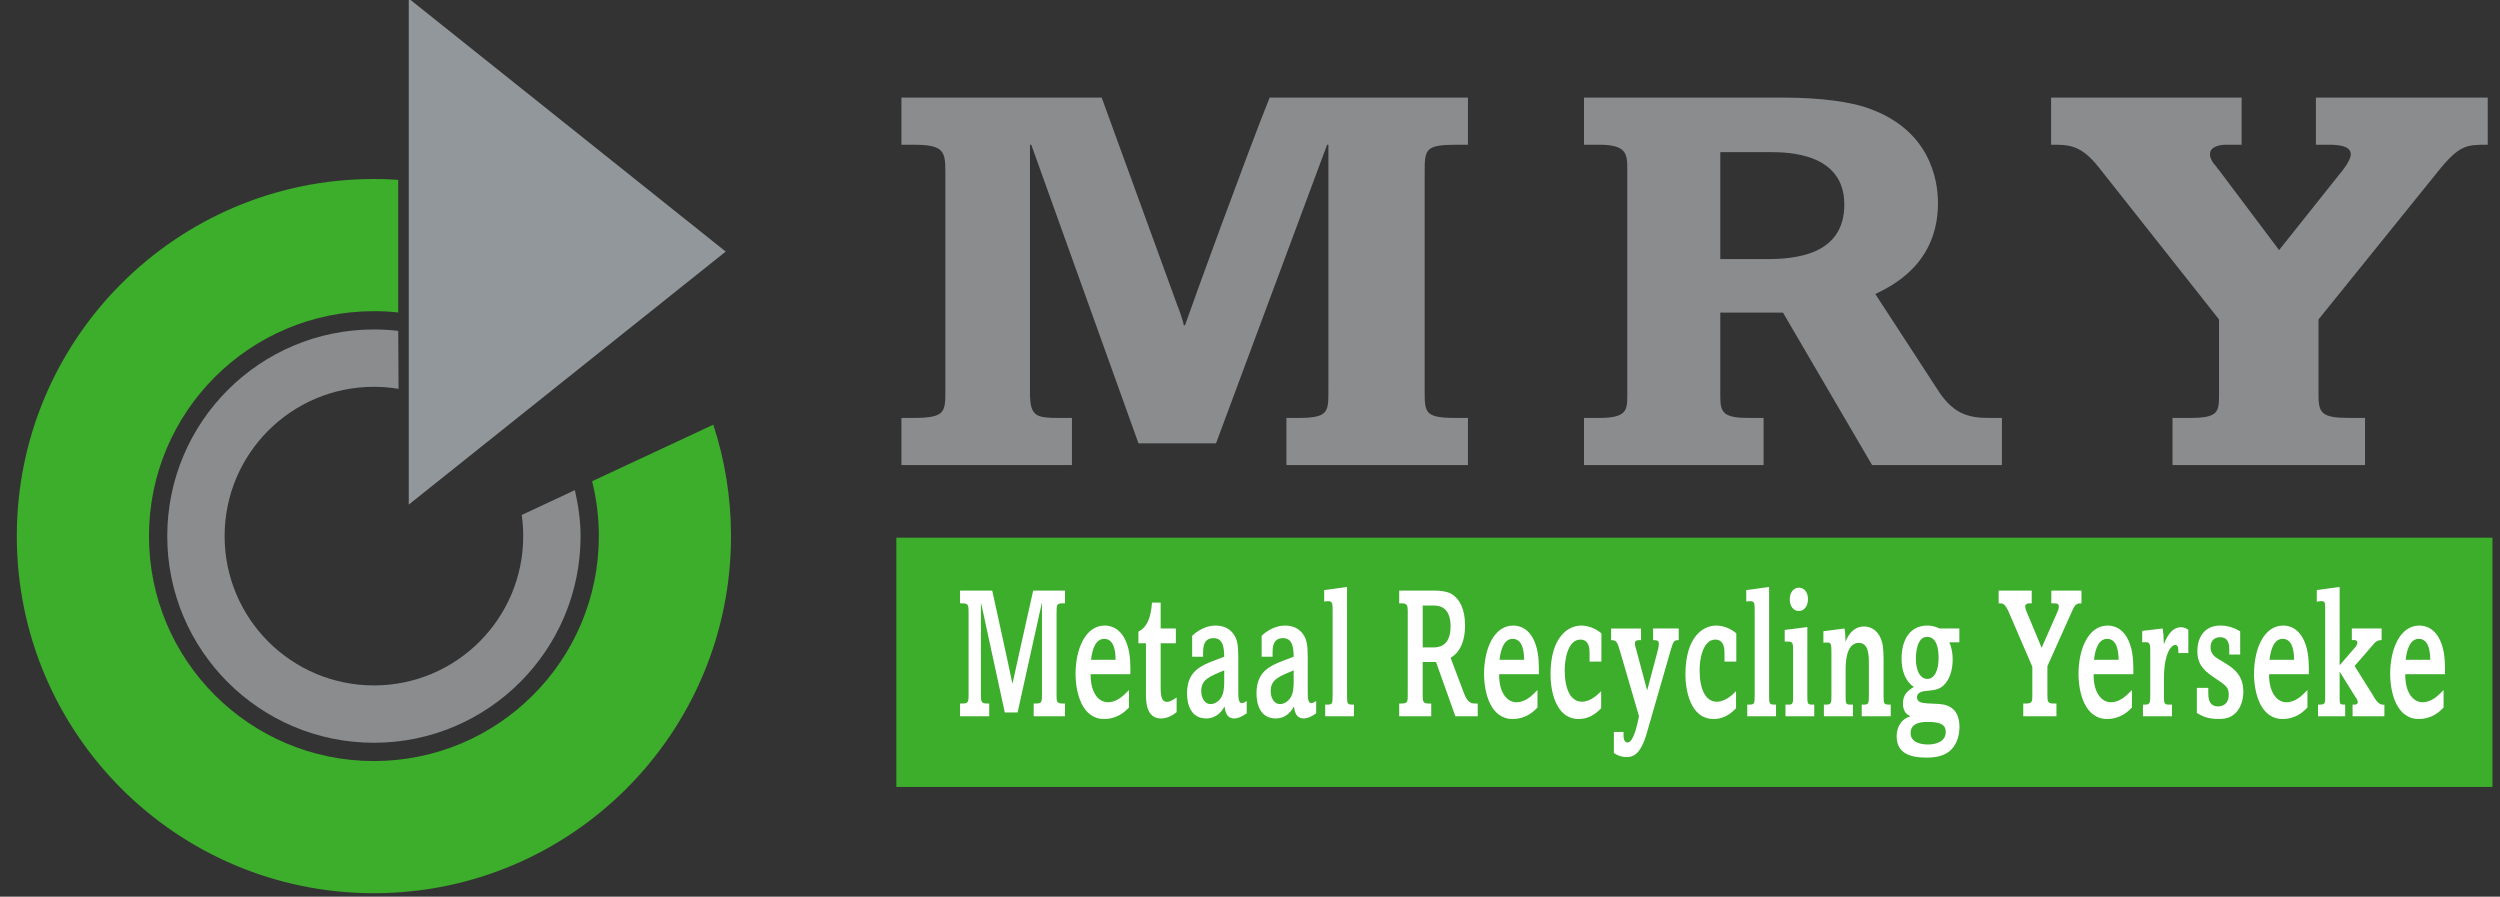 <?xml version="1.0" encoding="iso-8859-1"?>
<!-- Generator: Adobe Illustrator 16.0.0, SVG Export Plug-In . SVG Version: 6.00 Build 0)  -->
<!DOCTYPE svg PUBLIC "-//W3C//DTD SVG 1.1//EN" "http://www.w3.org/Graphics/SVG/1.1/DTD/svg11.dtd">
<svg version="1.1" id="Layer_1" xmlns="http://www.w3.org/2000/svg" xmlns:xlink="http://www.w3.org/1999/xlink" x="0px" y="0px"
	 width="260.79px" height="93.54px" viewBox="0 0 260.79 93.54" style="enable-background:new 0 0 260.79 93.54;"
	 xml:space="preserve">
<rect x="0" y="0" width="260.79" height="93.54" fill="#333333" stroke="none"/>
<g>
	<path style="fill:#8A8C8E;" d="M114.923,10.18l7.884,21.652c0.135,0.276,0.674,1.823,0.674,2.099h0.135
		c0.876-2.54,6.334-17.51,8.827-23.751h20.687v4.916h-1.078c-3.437,0-3.437,0.441-3.437,3.037v22.593c0,2.319,0,2.872,3.234,2.872
		h1.28v4.916h-18.935v-4.916h1.213c3.167,0,3.167-0.607,3.167-2.872v-25.63h-0.135l-11.59,31.153h-8.086l-11.186-31.153h-0.135
		v25.851c0,2.596,0.674,2.651,3.302,2.651h1.078v4.916H94.034v-4.916h1.213c3.369,0,3.369-0.607,3.369-2.872V17.802
		c0-2.099-0.27-2.706-3.369-2.706h-1.213V10.18H114.923z"/>
	<path style="fill:#8A8C8E;" d="M165.236,10.18h20.754c4.178,0,7.008,0.496,8.558,0.994c6.806,2.209,7.614,7.623,7.614,9.998
		c0,6.407-4.852,8.672-6.536,9.5l6.401,9.832c1.617,2.597,3.167,3.094,5.458,3.094h1.348v4.916h-13.544l-9.299-15.908h-6.536v8.782
		c0,1.657,0.337,2.21,2.965,2.21h1.55v4.916h-18.732v-4.916h1.55c2.965,0,2.965-0.829,2.965-2.431V17.746c0-1.656,0-2.65-2.965-2.65
		h-1.55V10.18z M179.454,27.026h4.852c2.897,0,8.086-0.387,8.086-5.689c0-5.413-5.93-5.468-7.816-5.468h-5.121V27.026z"/>
	<path style="fill:#8A8C8E;" d="M233.837,10.18v4.916h-1.617c-0.741,0-1.685,0.221-1.685,0.994c0,0.497,0.404,1.049,0.606,1.215
		c0.135,0.166,0.202,0.332,0.337,0.441l6.267,8.342l6.334-7.955c0.202-0.221,1.146-1.381,1.146-2.043
		c0-0.884-1.28-0.994-2.358-0.994h-1.28V10.18h17.924v4.916c-2.224,0-2.965,0-5.256,2.872l-12.398,15.355v7.899
		c0,1.878,0.337,2.375,3.234,2.375h1.617v4.916h-20.08v-4.916h1.752c2.965,0,3.1-0.553,3.1-2.375v-7.899l-12.533-15.853
		c-1.887-2.375-3.1-2.375-4.986-2.375V10.18H233.837z"/>
</g>
<rect x="93.501" y="56.09" style="fill-rule:evenodd;clip-rule:evenodd;fill:#3DAD2C;" width="166.5" height="26"/>
<g>
	<path style="fill:#FFFFFF;" d="M103.506,61.609c0.275,1.273,1.625,7.371,2.097,9.67h0.026c0.17-0.798,1.52-6.896,2.149-9.67h3.316
		v1.33h-0.249c-0.603,0-0.629,0.133-0.629,1.007v8.53c0,0.722,0.013,0.911,0.629,0.911h0.249v1.33h-3.264v-1.33h0.249
		c0.59,0,0.616-0.133,0.616-1.025v-9.423h-0.026l-2.517,11.379h-1.337l-2.464-11.379h-0.026v9.537c0,0.702,0.039,0.911,0.629,0.911
		h0.236v1.33h-3.041v-1.33h0.275c0.616,0,0.616-0.228,0.616-0.969V63.89c0-0.76-0.039-0.95-0.616-0.95h-0.275v-1.33H103.506z"/>
	<path style="fill:#FFFFFF;" d="M113.771,70.329c-0.026,1.9,0.813,2.926,1.796,2.926c0.957,0,1.612-0.684,2.071-1.14
		c0.039-0.038,0.105-0.114,0.131-0.133v1.823c-0.328,0.342-1.153,1.197-2.595,1.197c-2.293,0-2.975-2.717-2.975-4.712
		c0-2.583,1.022-5.034,3.041-5.034c0.499,0,1.704,0.152,2.333,1.957c0.38,1.083,0.354,2.413,0.341,3.115H113.771z M116.38,68.829
		c-0.013-0.552-0.04-2.186-1.193-2.186c-0.826,0-1.232,0.912-1.376,2.186H116.38z"/>
	<path style="fill:#FFFFFF;" d="M121.076,62.863v2.698h1.586V67.1h-1.586v4.636c0,0.513,0,1.481,0.642,1.481
		c0.314,0,0.524-0.133,1.022-0.456v1.521c-0.498,0.418-1.062,0.664-1.625,0.664c-1.573,0-1.573-1.805-1.573-2.583V67.1h-0.787
		v-1.216c1.219-0.589,1.35-2.261,1.416-3.021H121.076z"/>
	<path style="fill:#FFFFFF;" d="M124.363,66.321c1.127-1.064,2.229-1.064,2.438-1.064c0.747,0,1.507,0.247,1.992,1.064
		c0.249,0.437,0.38,0.893,0.38,2.299v3.552c0,0.685,0.039,1.178,0.38,1.178c0.157,0,0.354-0.133,0.498-0.228v1.292
		c-0.563,0.38-0.917,0.531-1.297,0.531c-0.406,0-0.931-0.171-1.009-1.253c-0.21,0.36-0.747,1.253-1.914,1.253
		c-1.612,0-2.005-1.481-2.005-2.583c0-2.185,1.192-2.869,3.027-3.533l0.852-0.323c-0.026-0.855-0.052-1.938-1.127-1.938
		s-1.075,1.063-1.075,1.5v0.438h-1.141V66.321z M127.706,69.931c-1.612,0.665-2.398,0.969-2.398,2.185
		c0,0.589,0.289,1.33,0.983,1.33c0.328,0,0.708-0.171,1.022-0.57c0.393-0.513,0.393-1.368,0.393-1.843V69.931z"/>
	<path style="fill:#FFFFFF;" d="M131.609,66.321c1.127-1.064,2.229-1.064,2.438-1.064c0.747,0,1.507,0.247,1.992,1.064
		c0.249,0.437,0.38,0.893,0.38,2.299v3.552c0,0.685,0.039,1.178,0.38,1.178c0.157,0,0.354-0.133,0.498-0.228v1.292
		c-0.563,0.38-0.917,0.531-1.297,0.531c-0.406,0-0.931-0.171-1.01-1.253c-0.21,0.36-0.747,1.253-1.913,1.253
		c-1.612,0-2.005-1.481-2.005-2.583c0-2.185,1.191-2.869,3.027-3.533l0.852-0.323c-0.026-0.855-0.053-1.938-1.127-1.938
		s-1.074,1.063-1.074,1.5v0.438h-1.141V66.321z M134.951,69.931c-1.611,0.665-2.398,0.969-2.398,2.185
		c0,0.589,0.288,1.33,0.982,1.33c0.328,0,0.708-0.171,1.022-0.57c0.394-0.513,0.394-1.368,0.394-1.843V69.931z"/>
	<path style="fill:#FFFFFF;" d="M138.134,61.553l2.386-0.323v11.228c0,1.045,0,1.045,0.721,1.045v1.216h-3.002v-1.216h0.223
		c0.551,0,0.551-0.133,0.551-1.045v-8.7c0-0.798,0-1.045-0.459-1.045c-0.118,0-0.301,0.019-0.419,0.038V61.553z"/>
	<path style="fill:#FFFFFF;" d="M145.96,61.609h3.84c0.014,0,1.049,0.02,1.573,0.323c1.351,0.779,1.455,2.584,1.455,3.306
		c0,2.47-1.18,3.191-1.508,3.382l1.377,3.647c0.393,1.044,0.786,1.12,1.166,1.12h0.288v1.33h-2.333l-2.019-5.661h-1.389v3.533
		c0,0.608,0.065,0.798,0.603,0.798h0.288v1.33h-3.342v-1.33h0.288c0.604,0,0.604-0.247,0.604-0.931v-8.625
		c0-0.627-0.026-0.893-0.604-0.893h-0.288V61.609z M148.411,67.537h1.048c0.485,0,1.861,0,1.861-2.204
		c0-2.166-1.376-2.166-1.756-2.166h-1.153V67.537z"/>
	<path style="fill:#FFFFFF;" d="M156.385,70.329c-0.026,1.9,0.813,2.926,1.796,2.926c0.956,0,1.611-0.684,2.07-1.14
		c0.039-0.038,0.105-0.114,0.131-0.133v1.823c-0.327,0.342-1.153,1.197-2.595,1.197c-2.294,0-2.976-2.717-2.976-4.712
		c0-2.583,1.022-5.034,3.041-5.034c0.498,0,1.704,0.152,2.333,1.957c0.38,1.083,0.354,2.413,0.341,3.115H156.385z M158.993,68.829
		c-0.014-0.552-0.04-2.186-1.193-2.186c-0.825,0-1.231,0.912-1.376,2.186H158.993z"/>
	<path style="fill:#FFFFFF;" d="M167.051,69.019h-1.231v-0.854c0-0.476-0.026-1.444-0.957-1.444c-1.284,0-1.639,1.995-1.639,3.173
		c0,2.032,0.63,3.306,1.796,3.306c0.957,0,1.743-0.836,2.006-1.103v1.786c-0.708,0.741-1.455,1.121-2.333,1.121
		c-2.478,0-2.949-3.097-2.949-4.636c0-3.856,1.77-5.11,3.211-5.11c0.118,0,1.18,0,2.097,0.817V69.019z"/>
	<path style="fill:#FFFFFF;" d="M171.185,65.562v1.216h-0.21c-0.184,0-0.433,0.038-0.433,0.342c0,0.189,0.092,0.475,0.104,0.513
		c0,0.019,0.04,0.133,0.053,0.19l1.127,4.198l1.063-4.009c0.013-0.076,0.025-0.133,0.052-0.189c0.065-0.247,0.105-0.514,0.105-0.665
		c0-0.38-0.275-0.38-0.604-0.38v-1.216h2.674v1.216c-0.445,0-0.55,0.038-0.813,0.969l-2.503,8.682
		c-0.669,2.394-1.534,2.546-2.124,2.546c-0.616,0-1.048-0.247-1.323-0.418v-2.204h1.009v0.304c0,0.19,0,0.798,0.42,0.798
		c0.59,0,0.982-1.69,1.192-2.735l-1.953-6.706c-0.327-1.14-0.433-1.234-0.957-1.234v-1.216H171.185z"/>
	<path style="fill:#FFFFFF;" d="M181.123,69.019h-1.231v-0.854c0-0.476-0.026-1.444-0.957-1.444c-1.284,0-1.639,1.995-1.639,3.173
		c0,2.032,0.63,3.306,1.796,3.306c0.957,0,1.743-0.836,2.006-1.103v1.786c-0.708,0.741-1.455,1.121-2.333,1.121
		c-2.478,0-2.949-3.097-2.949-4.636c0-3.856,1.77-5.11,3.211-5.11c0.118,0,1.18,0,2.097,0.817V69.019z"/>
	<path style="fill:#FFFFFF;" d="M182.161,61.553l2.386-0.323v11.228c0,1.045,0,1.045,0.721,1.045v1.216h-3.001v-1.216h0.223
		c0.551,0,0.551-0.133,0.551-1.045v-8.7c0-0.798,0-1.045-0.459-1.045c-0.118,0-0.302,0.019-0.42,0.038V61.553z"/>
	<path style="fill:#FFFFFF;" d="M188.535,65.409v7.086c0,0.912,0,1.007,0.524,1.007h0.196v1.216h-3.001v-1.216h0.314
		c0.406,0,0.484-0.076,0.484-0.816v-4.541c0-0.987,0.014-1.216-0.498-1.216h-0.38v-1.216L188.535,65.409z M188.601,62.503
		c0,0.722-0.393,1.234-0.957,1.234c-0.537,0-0.943-0.475-0.943-1.216s0.42-1.216,0.957-1.216
		C188.208,61.306,188.601,61.78,188.601,62.503z"/>
	<path style="fill:#FFFFFF;" d="M192.411,65.562c0.079,0.437,0.105,0.854,0.105,1.329h0.025c0.158-0.38,0.656-1.538,1.914-1.538
		c0.445,0,1.481,0.171,1.888,1.69c0.144,0.532,0.144,1.596,0.144,1.899v3.629c0,0.931,0.026,0.931,0.748,0.931v1.216h-3.028v-1.216
		h0.223c0.524,0,0.524-0.152,0.524-1.102v-3.135c0-0.854,0-2.204-1.049-2.204c-1.376,0-1.376,2.223-1.376,2.812v2.622
		c0,0.893,0,1.007,0.498,1.007h0.263v1.216h-3.028v-1.216h0.223c0.563,0,0.563-0.152,0.563-1.007v-4.256
		c0-1.025-0.013-1.216-0.433-1.216c-0.157,0-0.341,0.02-0.406,0.02v-1.197L192.411,65.562z"/>
	<path style="fill:#FFFFFF;" d="M204.39,67.005h-1.049c0.249,0.513,0.354,1.14,0.354,1.786c0,1.254-0.393,2.203-0.982,2.735
		c-0.406,0.342-0.747,0.456-1.612,0.532c-0.445,0.037-1.127,0.095-1.127,0.684c0,0.475,0.445,0.589,1.009,0.627
		c0.157,0,0.97,0.057,1.127,0.057c0.695,0.038,2.294,0.152,2.294,2.432c0,1.102-0.445,2.033-1.062,2.526
		c-0.668,0.514-1.521,0.646-2.359,0.646c-1.69,0-3.133-0.418-3.133-2.242c0-1.045,0.604-1.843,1.402-2.052v-0.037
		c-0.235-0.114-0.747-0.381-0.747-1.312c0-0.969,0.551-1.367,1.141-1.729c-0.865-0.57-1.284-1.652-1.284-2.944
		c0-1.976,0.878-3.458,2.687-3.458c0.682,0,1.102,0.229,1.259,0.305h2.084V67.005z M201.139,77.662c0.563,0,1.835-0.171,1.835-1.311
		c0-0.703-0.484-1.045-1.835-1.045c-0.643,0-1.835,0.057-1.835,1.159C199.304,77.377,200.222,77.662,201.139,77.662z M202.227,68.62
		c0-0.855-0.157-2.186-1.206-2.186c-1.113,0-1.166,1.862-1.166,2.299c0,0.95,0.314,2.09,1.206,2.09
		C201.729,70.823,202.227,70.063,202.227,68.62z"/>
	<path style="fill:#FFFFFF;" d="M211.941,61.609v1.33h-0.302c-0.249,0-0.38,0.152-0.38,0.342c0,0.114,0.039,0.285,0.104,0.418
		c0.065,0.152,0.065,0.171,0.078,0.19l1.534,3.686l1.547-3.515c0.17-0.38,0.249-0.589,0.249-0.779c0-0.342-0.263-0.342-0.473-0.342
		h-0.314v-1.33h3.146v1.33c-0.394,0-0.616,0-0.931,0.703l-2.622,5.851v3.021c0,0.723,0.065,0.874,0.669,0.874h0.275v1.33h-3.461
		v-1.33h0.328c0.616,0,0.616-0.247,0.616-0.874v-2.963l-2.438-5.661c-0.406-0.95-0.682-0.95-0.892-0.95h-0.183v-1.33H211.941z"/>
	<path style="fill:#FFFFFF;" d="M218.396,70.329c-0.026,1.9,0.813,2.926,1.796,2.926c0.957,0,1.612-0.684,2.07-1.14
		c0.04-0.038,0.105-0.114,0.132-0.133v1.823c-0.328,0.342-1.153,1.197-2.596,1.197c-2.294,0-2.976-2.717-2.976-4.712
		c0-2.583,1.022-5.034,3.041-5.034c0.498,0,1.704,0.152,2.333,1.957c0.381,1.083,0.354,2.413,0.341,3.115H218.396z M221.004,68.829
		c-0.013-0.552-0.039-2.186-1.192-2.186c-0.826,0-1.232,0.912-1.377,2.186H221.004z"/>
	<path style="fill:#FFFFFF;" d="M225.604,65.562c0.065,0.455,0.104,0.873,0.118,1.596h0.026c0.144-0.38,0.668-1.729,1.756-1.729
		c0.367,0,0.604,0.152,0.773,0.267v2.432h-1.035c0-0.438,0-0.855-0.341-0.855c-0.302,0-1.167,0.665-1.167,3.534v2.032
		c0,0.475,0.053,0.665,0.498,0.665h0.341v1.216h-3.027v-1.216h0.196c0.472,0,0.563-0.133,0.563-0.836v-4.863
		c0-0.854-0.144-0.854-0.839-0.798v-1.197L225.604,65.562z"/>
	<path style="fill:#FFFFFF;" d="M233.689,68.277h-1.141v-0.513c0-0.38,0-1.292-0.957-1.292c-0.419,0-0.996,0.209-0.996,1.045
		c0,0.646,0.394,0.969,0.761,1.197l0.76,0.456c0.983,0.607,1.9,1.329,1.9,2.982c0,1.045-0.393,1.899-0.931,2.337
		c-0.262,0.228-0.682,0.513-1.651,0.513c-1.141,0-1.73-0.304-2.268-0.627v-2.622h1.193v0.494c0,0.438,0,1.444,1.021,1.444
		c0.341,0,1.114-0.134,1.114-1.235c0-0.76-0.301-0.95-1.337-1.652c-1.062-0.723-1.939-1.312-1.939-2.907
		c0-1.196,0.59-2.641,2.398-2.641c1.075,0,1.809,0.456,2.071,0.608V68.277z"/>
	<path style="fill:#FFFFFF;" d="M236.704,70.329c-0.025,1.9,0.813,2.926,1.796,2.926c0.957,0,1.612-0.684,2.071-1.14
		c0.039-0.038,0.104-0.114,0.131-0.133v1.823c-0.327,0.342-1.153,1.197-2.595,1.197c-2.294,0-2.976-2.717-2.976-4.712
		c0-2.583,1.022-5.034,3.041-5.034c0.498,0,1.704,0.152,2.333,1.957c0.38,1.083,0.354,2.413,0.341,3.115H236.704z M239.313,68.829
		c-0.013-0.552-0.039-2.186-1.192-2.186c-0.826,0-1.232,0.912-1.376,2.186H239.313z"/>
	<path style="fill:#FFFFFF;" d="M244.062,61.229v8.169l1.56-1.805c0.053-0.038,0.288-0.323,0.288-0.551
		c0-0.304-0.275-0.285-0.576-0.266v-1.216h3.106v1.216c-0.236,0-0.524,0-0.918,0.513c-0.026,0.019-0.078,0.076-0.118,0.133
		l-1.782,2.052l1.953,3.115c0.013,0.02,0.039,0.058,0.053,0.114c0.458,0.76,0.799,0.854,1.101,0.798v1.216h-3.316v-1.216h0.21
		c0.118,0,0.328-0.019,0.328-0.266c0-0.058-0.026-0.209-0.105-0.343l-0.104-0.133l-1.678-2.697v2.83
		c0,0.608,0.053,0.608,0.576,0.608v1.216h-2.831v-1.216h0.223c0.524,0,0.524-0.152,0.524-0.912v-8.967c0-0.74,0-0.911-0.38-0.911
		c-0.039,0-0.21,0-0.498,0.057v-1.216L244.062,61.229z"/>
	<path style="fill:#FFFFFF;" d="M250.907,70.329c-0.025,1.9,0.813,2.926,1.796,2.926c0.957,0,1.612-0.684,2.071-1.14
		c0.039-0.038,0.104-0.114,0.131-0.133v1.823c-0.327,0.342-1.153,1.197-2.595,1.197c-2.294,0-2.976-2.717-2.976-4.712
		c0-2.583,1.022-5.034,3.041-5.034c0.498,0,1.704,0.152,2.333,1.957c0.38,1.083,0.354,2.413,0.341,3.115H250.907z M253.516,68.829
		c-0.013-0.552-0.039-2.186-1.192-2.186c-0.826,0-1.232,0.912-1.376,2.186H253.516z"/>
</g>
<path style="fill-rule:evenodd;clip-rule:evenodd;fill:#8A8C8E;" d="M59.968,51.129l-5.542,2.59
	c0.102,0.721,0.155,1.457,0.155,2.206c0,8.602-6.973,15.575-15.575,15.575S23.43,64.526,23.43,55.925S30.402,40.35,39.005,40.35
	c0.876,0,1.735,0.072,2.571,0.211l-0.034-6.046c-0.832-0.098-1.679-0.147-2.537-0.147c-11.905,0-21.558,9.651-21.558,21.558
	S27.1,77.482,39.005,77.482s21.558-9.651,21.558-21.558C60.563,54.268,60.322,52.678,59.968,51.129 M61.767,50.201"/>
<g>
	<path style="fill-rule:evenodd;clip-rule:evenodd;fill:#3DAD2C;" d="M61.767,50.201c0.459,1.832,0.703,3.749,0.703,5.724
		c0,12.959-10.505,23.465-23.465,23.465S15.54,68.884,15.54,55.925S26.045,32.46,39.005,32.46c0.855,0,1.7,0.046,2.532,0.135
		l0.002-13.837c-0.837-0.057-1.683-0.085-2.534-0.085c-20.574,0-37.252,16.679-37.252,37.252s16.678,37.252,37.252,37.252
		s37.252-16.679,37.252-37.252c0-4.059-0.649-7.966-1.849-11.623L61.767,50.201z"/>
</g>
<polygon style="fill-rule:evenodd;clip-rule:evenodd;fill:#91979A;" points="42.64,52.637 42.64,-0.153 75.703,26.243 "/>
</svg>

